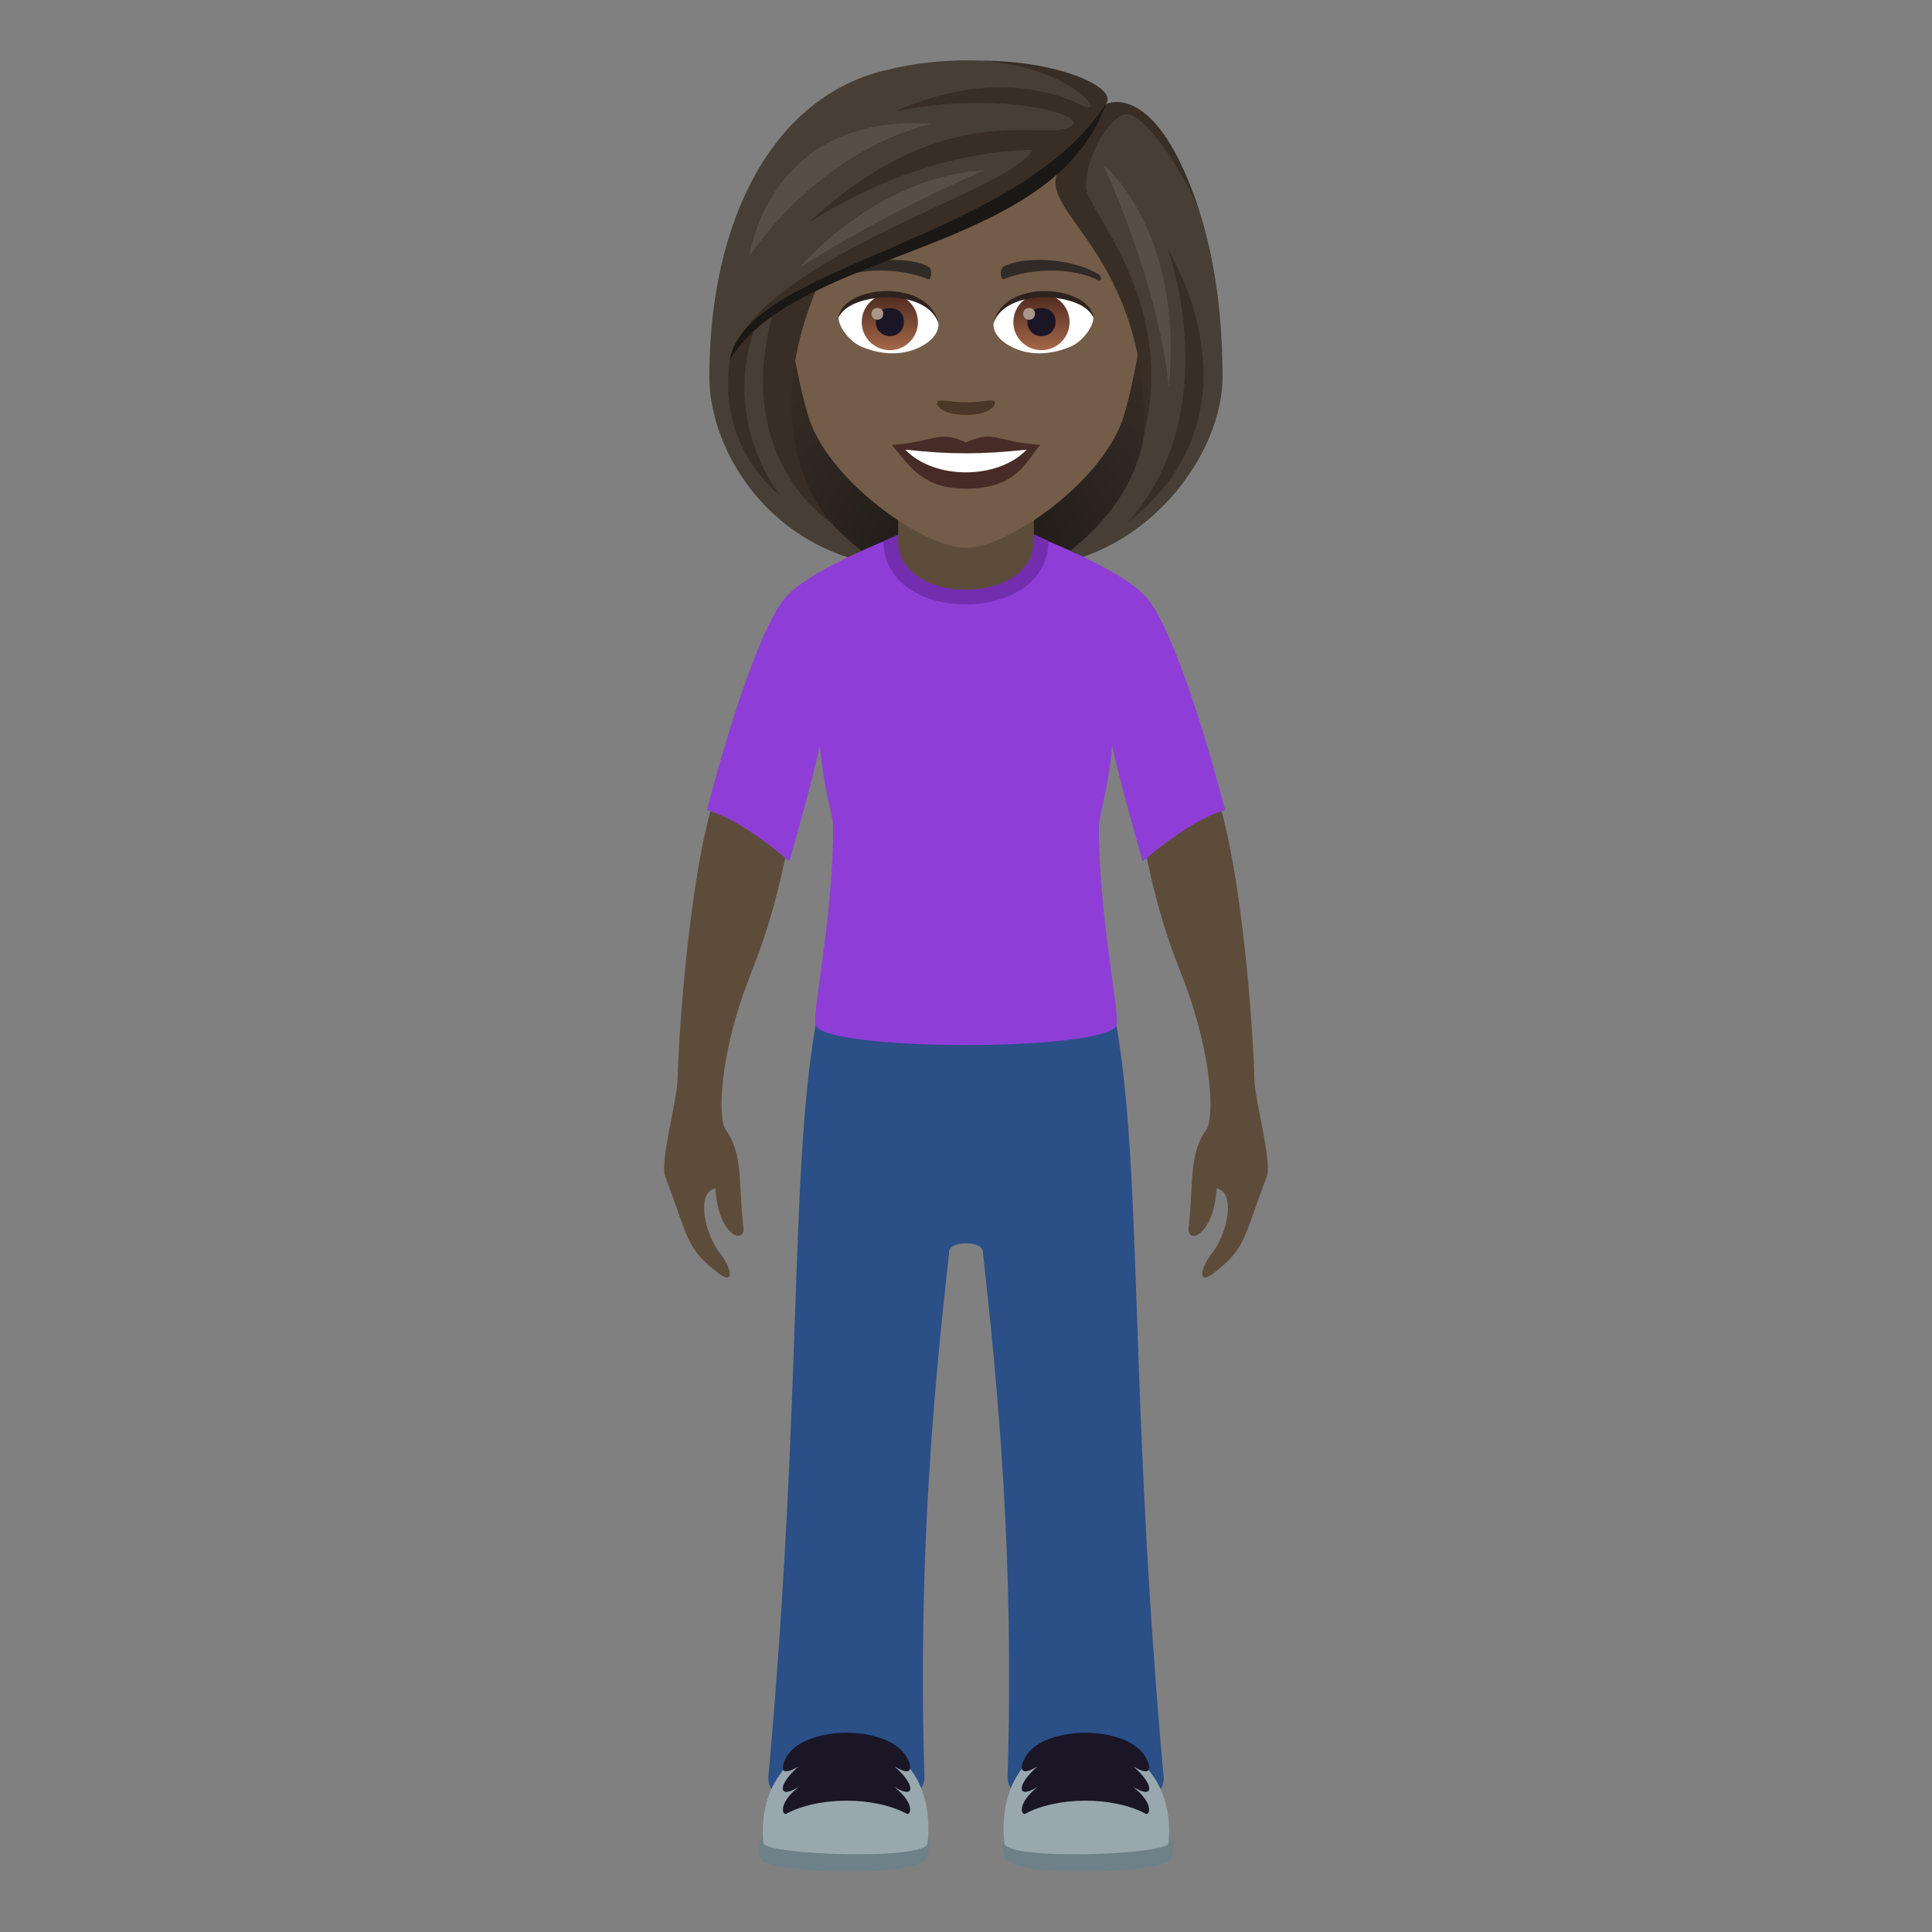 <svg xmlns="http://www.w3.org/2000/svg" xml:space="preserve" style="enable-background:new 0 0 64 64" viewBox="0 0 64 64"><rect x="0" y="0" width="64" height="64" fill="#808080" stroke="none"/><radialGradient id="a" cx="40.234" cy="19" r="10.853" gradientTransform="translate(-8.211)" gradientUnits="userSpaceOnUse"><stop offset="0" style="stop-color:#1a1714"/><stop offset=".586" style="stop-color:#2f2721"/><stop offset="1" style="stop-color:#382e26"/></radialGradient><path d="M34.832 18.717c5.667-2.267 5.1-9.067 5.1-9.067H24.067s-.567 6.8 5.1 9.067c0 0 1.133.283 2.833.283 1.7 0 2.833-.283 2.833-.283z" style="fill:url(#a)"/><path d="M26.095 28.033c-.652-1.437-2.486-1.437-2.486-1.437-.875 3.016-1.155 8.407-1.164 9.146-.008.717-.594 2.728-.409 3.223.78 2.094.703 2.356 1.659 3.134.724.589.498-.167.17-.566-.508-.617-.83-2.035-.165-2.167.084 1.583.995 1.881.926 1.294-.174-1.513.002-2.431-.592-3.244-.24-.33-.255-2.398.848-5.188.67-1.697.922-2.82 1.213-4.195zm11.811 0c.652-1.437 2.486-1.437 2.486-1.437.875 3.016 1.154 8.407 1.162 9.146.01.717.594 2.728.41 3.223-.78 2.094-.705 2.356-1.66 3.134-.723.589-.496-.167-.168-.566.508-.617.83-2.035.164-2.167-.084 1.583-.994 1.881-.926 1.294.174-1.513-.002-2.431.592-3.244.238-.33.256-2.398-.848-5.188-.67-1.697-.921-2.82-1.212-4.195z" style="fill:#5e4c3b"/><path d="M36.984 33.969h-9.967c-.87 5.027-.426 12.29-1.563 24.885-.144 1.586 5.215 1.596 5.168 0-.222-7.348.329-12.94.823-17.416.037-.334 1.074-.334 1.111 0 .492 4.476 1.045 10.068.822 17.416-.049 1.596 5.313 1.586 5.168 0-1.136-12.596-.695-19.858-1.562-24.885z" style="fill:#2b4f87"/><path d="M25.216 61.602c.17.451 5.314.637 5.508-.084.746-2.793-6.348-2.147-5.508.084z" style="fill:#6e8189"/><path d="M25.29 61.053c.037.39 5.381.596 5.44 0 .457-4.754-5.858-4.357-5.44 0z" style="fill:#99a8ae"/><path d="M30.046 58.225c-.596-1.102-3.414-1.096-4.006 0-.11.193-.293.717.42.287-.707.602-.707 1.127 0 .678-.713.578-.53.943-.42.896 1.084-.582 2.92-.582 4.006 0 .11.047.293-.318-.422-.896.71.449.71-.076 0-.678.715.43.532-.094.422-.287z" style="fill:#1a1626"/><path d="M38.785 61.602c-.17.451-5.315.637-5.508-.084-.746-2.793 6.347-2.147 5.508.084z" style="fill:#6e8189"/><path d="M38.71 61.053c-.037.39-5.38.596-5.44 0-.456-4.754 5.856-4.357 5.44 0z" style="fill:#99a8ae"/><path d="M33.954 58.225c.594-1.102 3.414-1.096 4.006 0 .11.193.293.717-.422.287.71.602.71 1.127 0 .678.715.578.532.943.422.896-1.084-.582-2.92-.582-4.006 0-.109.047-.293-.318.42-.896-.707.449-.707-.076 0-.678-.713.43-.529-.094-.42-.287z" style="fill:#1a1626"/><path d="M37.851 28.532c1.88-1.59 2.691-1.649 2.73-1.704-.298-1.166-1.527-5.673-2.556-6.982-.817-1.035-4.192-2.271-4.192-2.271h-3.666s-3.375 1.236-4.191 2.27c-1.03 1.31-2.258 5.817-2.557 6.983.04.055.85.114 2.73 1.704 0 0 .843-2.936 1.01-3.851.086 1.245.438 2.392.438 2.656.018 2.982-.719 6.318-.58 6.632.38.865 9.584.867 9.967 0 .138-.315-.598-3.65-.582-6.632.002-.264.353-1.411.44-2.656.167.915 1.009 3.85 1.009 3.85z" style="fill:#8e3ed6"/><path d="M29.265 17.933c0 2.794 5.469 2.78 5.469-.013l-.551-.258h-4.336l-.582.27z" style="fill:#732eb0"/><path d="M29.75 17.907c0 2.173 4.5 2.173 4.5 0V15.5h-4.5v2.407z" style="fill:#5e4c3b"/><path d="M32 2.85c-4.112 0-6.093 3.349-5.846 7.654.051.865.292 2.114.59 3.184.616 2.223 3.87 4.462 5.255 4.462 1.386 0 4.64-2.239 5.257-4.463.297-1.07.538-2.318.588-3.183C38.091 6.2 36.112 2.85 32 2.85z" style="fill:#735c48"/><path d="M31.999 14.655c-.964-.424-.971-.017-2.459.082.558.634.97 1.45 2.458 1.45 1.71 0 1.998-.926 2.46-1.45-1.489-.1-1.495-.506-2.46-.082z" style="fill:#472b27"/><path d="M29.987 14.895c.971 1.01 3.066.998 4.025 0-1.496.162-2.53.162-4.025 0z" style="fill:#fff"/><path d="M36.368 9.072c-.893-.533-2.495-.598-3.13-.235-.133.073-.098.458.019.41.904-.377 2.282-.396 3.13.04.114.057.117-.138-.019-.216zm-8.738 0c.893-.533 2.495-.598 3.13-.235.135.073.099.458-.018.41-.905-.377-2.281-.396-3.131.04-.114.057-.116-.138.019-.216z" style="fill:#302b27"/><path d="M32.923 13.288c-.097-.068-.327.037-.924.037s-.826-.105-.924-.037c-.118.083.069.455.924.455s1.042-.372.924-.455z" style="fill:#4a3728"/><path d="M31.085 10.687c.034.272-.15.594-.662.836-.325.154-1 .335-1.888-.04-.398-.167-.786-.69-.751-.979.481-.907 2.85-1.04 3.3.183z" style="fill:#fff"/><linearGradient id="b" x1="-423.936" x2="-423.936" y1="480.499" y2="480.783" gradientTransform="matrix(6.57 0 0 -6.57 2814.782 3168.527)" gradientUnits="userSpaceOnUse"><stop offset="0" style="stop-color:#a6694a"/><stop offset="1" style="stop-color:#4f2a1e"/></linearGradient><path d="M29.477 9.738a.93.93 0 1 1 0 1.861.93.93 0 0 1 0-1.861z" style="fill:url(#b)"/><path d="M29.012 10.651c0 .644.931.644.931 0 0-.597-.93-.597-.93 0z" style="fill:#1a1626"/><path d="M28.87 10.39c0 .27.39.27.39 0 0-.25-.39-.25-.39 0z" style="fill:#ab968c"/><path d="M31.09 10.723c-.379-1.215-2.955-1.036-3.306-.219.13-1.046 2.983-1.322 3.305.219z" style="fill:#2e221e"/><path d="M32.914 10.687c-.035.272.15.594.661.836.325.154 1.001.335 1.89-.04.398-.167.785-.69.75-.979-.48-.907-2.85-1.04-3.3.183z" style="fill:#fff"/><linearGradient id="c" x1="-425.87" x2="-425.87" y1="480.499" y2="480.783" gradientTransform="matrix(6.57 0 0 -6.57 2832.512 3168.527)" gradientUnits="userSpaceOnUse"><stop offset="0" style="stop-color:#a6694a"/><stop offset="1" style="stop-color:#4f2a1e"/></linearGradient><path d="M34.5 9.738a.93.93 0 1 1 0 1.861.93.93 0 0 1 0-1.861z" style="fill:url(#c)"/><path d="M34.036 10.651c0 .644.93.644.93 0 0-.597-.93-.597-.93 0z" style="fill:#1a1626"/><path d="M33.894 10.39c0 .27.39.27.39 0 0-.25-.39-.25-.39 0z" style="fill:#ab968c"/><path d="M32.91 10.723c.378-1.214 2.953-1.04 3.305-.219-.13-1.046-2.983-1.322-3.305.219z" style="fill:#2e221e"/><path d="M36.627 3.451c.47-.67-3.508-2.086-7.262-1.13-3.751.86-5.866 4.968-5.866 10.154 0 2.21 1.597 5.022 4.584 5.986l.455-.213c-3.356-2.684-2.712-5.377-1.639-8.598 2.817-1.63 6.005-2.015 8.217-3.967-.283.85 1.216 1.922 1.983 3.967 1.1 2.933 1.696 5.899-1.64 8.596l.428.2c2.807-.977 4.612-3.772 4.612-5.97 0-6.131-2.369-9.459-3.872-9.025z" style="fill:#473e35"/><path d="M36.627 3.451c.451-.54-1.559-1.44-4.09-1.44 3.107.245 4.166 1.929 3.303 1.483-.919-.474-3.165-1.163-6.175.2 3.293-.7 6.322.065 5.85.461-.743.626-4.02-1.078-8.61 3.112-.633.578 2.753-2.214 7.297-2.303-.632 1.33-8.714 3.437-9.968 6.74 2.104-3.002 10.976-4.118 12.393-8.253zm2.057 4.812s1.971 5.345-1.33 9.05c4.729-3.705 1.33-9.05 1.33-9.05z" style="fill:#382e26"/><path d="M27.076 9.497s-.805.147-1.464.861c-1.378 4.867 1.915 6.956 1.915 6.956s-2.612-2.68-.451-7.817z" style="fill:#382e26"/><path d="M25.016 10.82s-.379.149-.841 1.096c-.429 2.968 1.655 4.48 1.655 4.48s-1.953-2.388-.814-5.575zm14.728-3.783c-1.437-4.472-3.117-3.586-3.117-3.586s-.809 1.514-1.453 2.046c-1.162 1.428 2.837 2.653 2.733 8.841 1.057-4.397-1.883-7.336-1.93-8.121-.054-.89.686-2.259 1.262-2.423.626-.178 2.059 2.031 2.505 3.243z" style="fill:#382e26"/><path d="M24.175 11.916c2.276-3.713 10.701-3.462 12.452-8.465-2.951 4.564-11.888 5.325-12.452 8.465z" style="fill:#1a1714"/><path d="M36.545 5.45s1.867 4.002 2.174 7.402c.508-5.228-2.174-7.403-2.174-7.403zM26.498 8.859s2.716-1.762 6.115-3.217c-3.639.218-6.115 3.217-6.115 3.217zm-1.676-.36s2.134-3.409 6.025-4.4c-5.415-.355-6.025 4.4-6.025 4.4z" style="fill:#574f45"/></svg>
